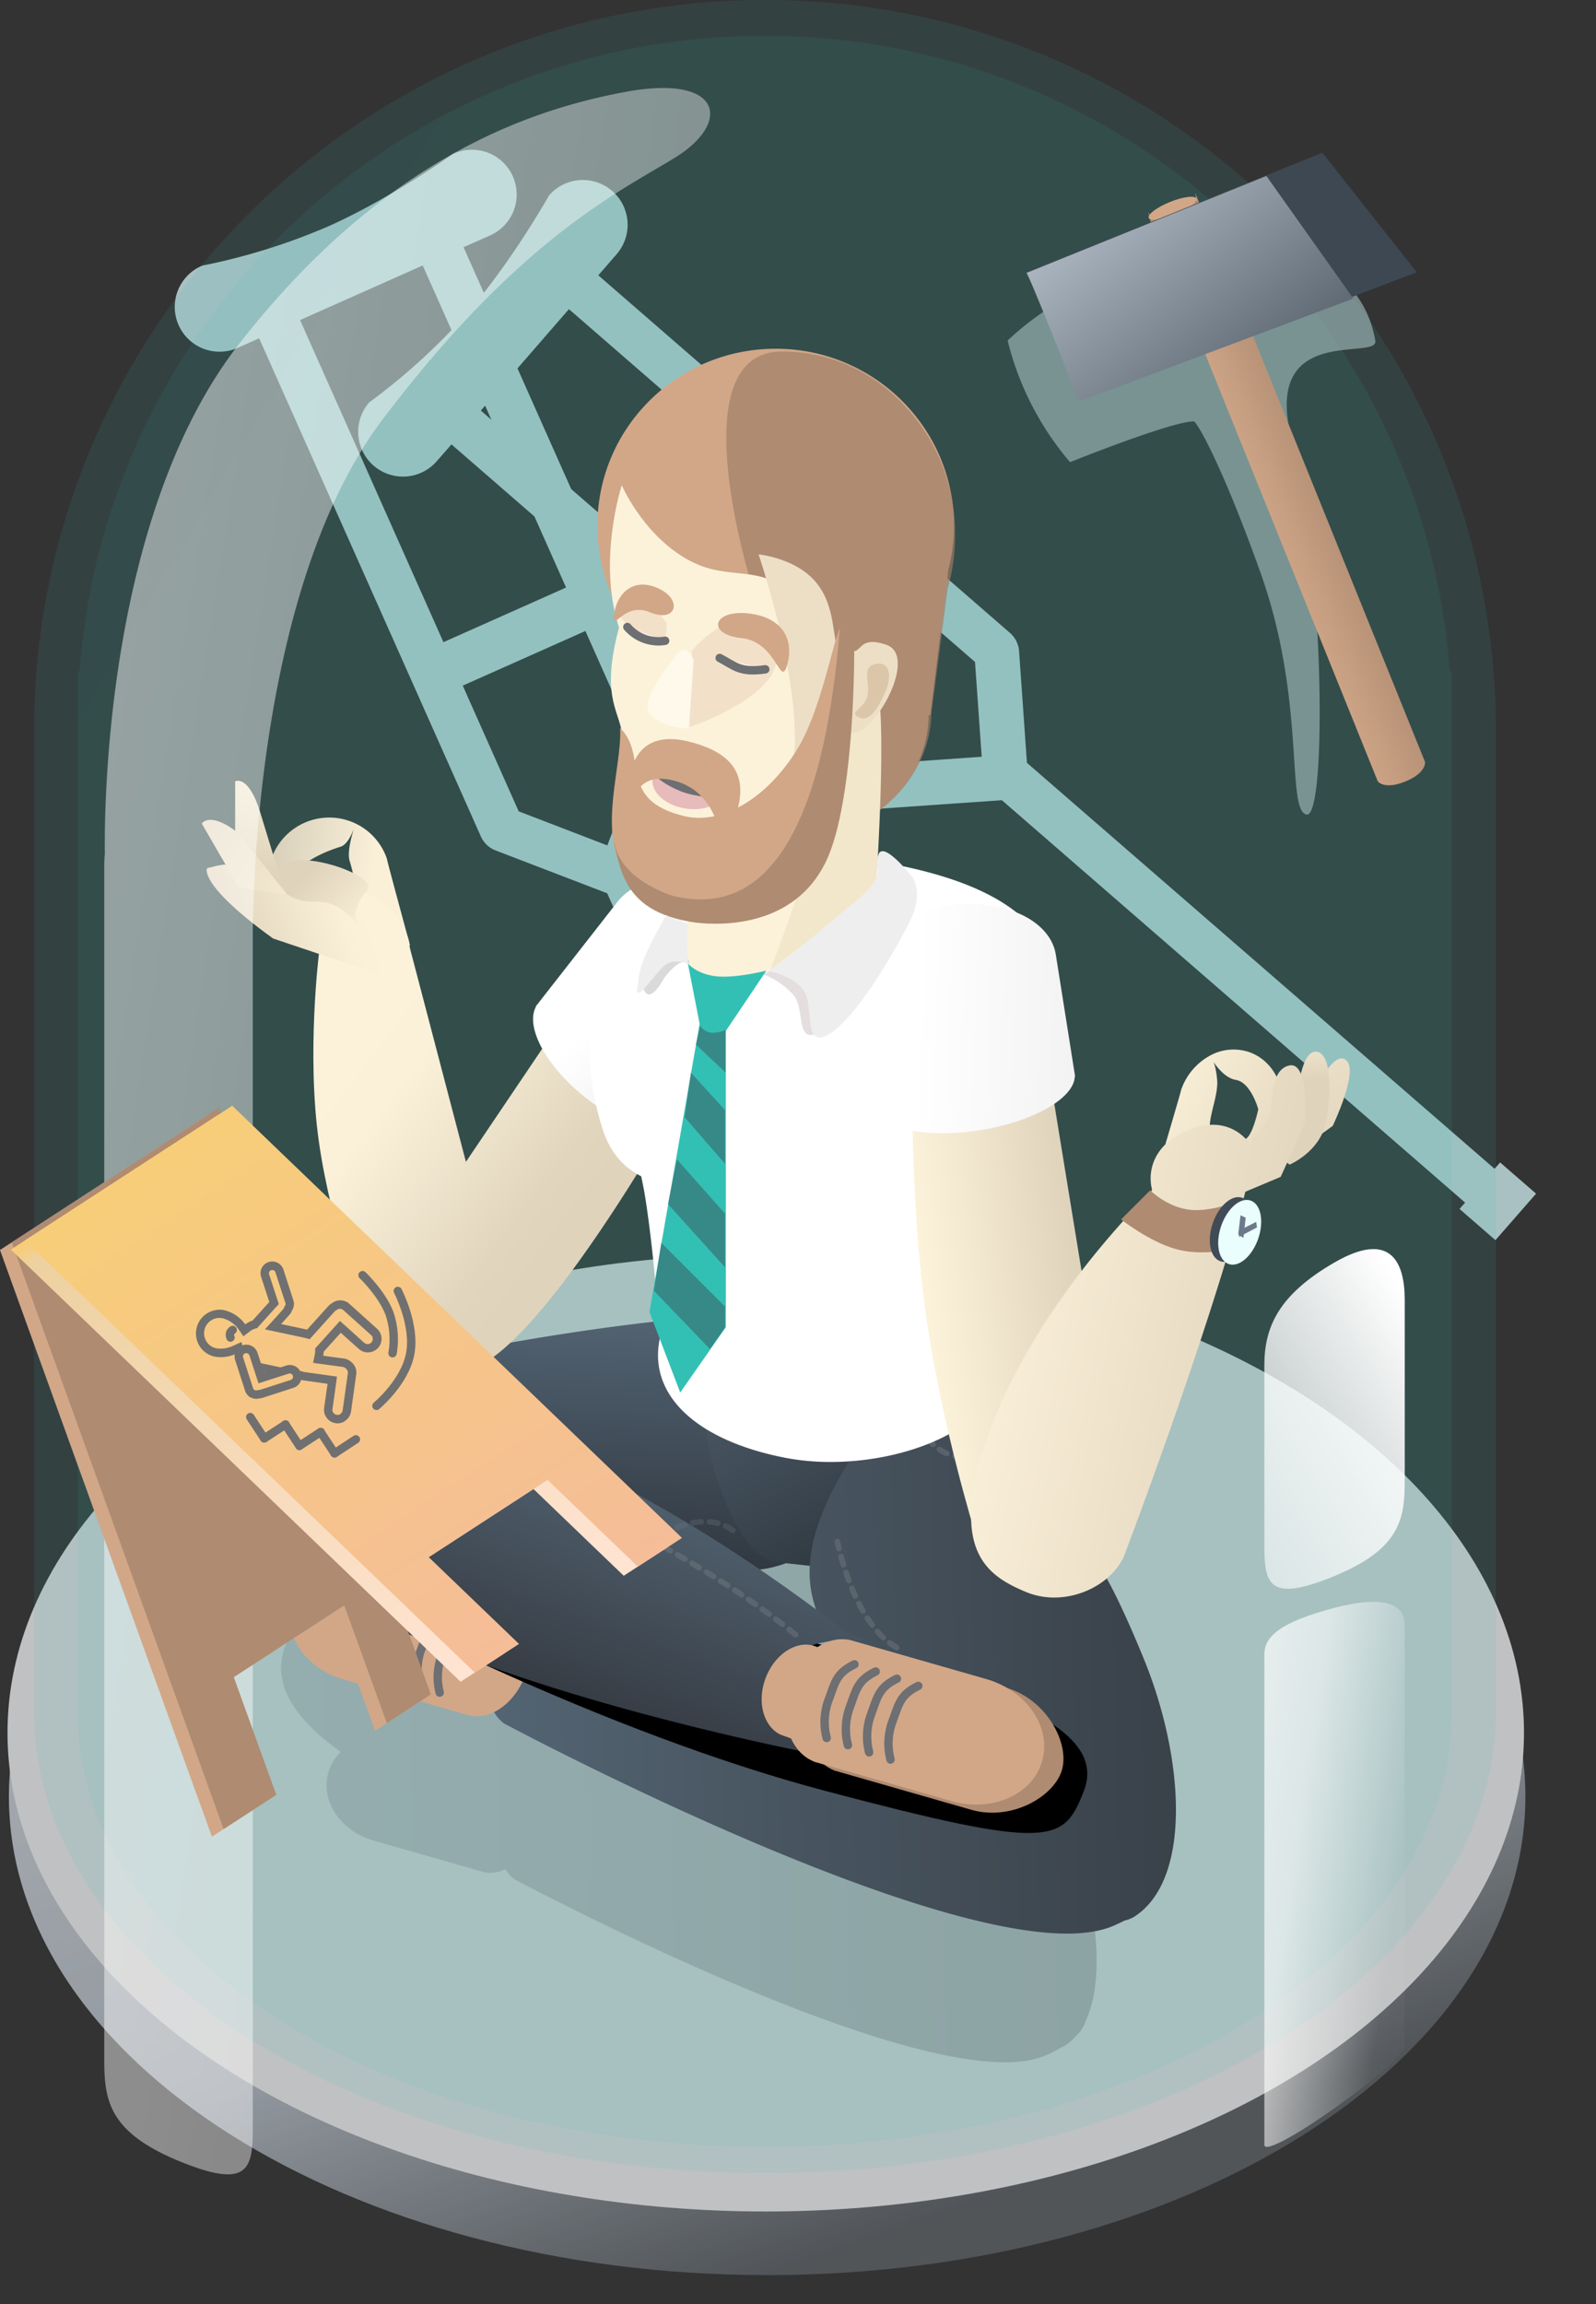 <svg xmlns="http://www.w3.org/2000/svg" xmlns:xlink="http://www.w3.org/1999/xlink" viewBox="0 0 570.54 823.4"><rect x="0" y="0" width="570.54" height="823.4" fill="#333333" stroke="none"/><defs><style>.a,.bg{fill:#a9c1c2;}.b{opacity:0.73;}.ay,.c{fill:#3d4852;}.c{fill-opacity:0;}.d{fill:url(#a);}.e{fill:#f4f5f7;}.f{opacity:0.11;fill:url(#b);}.ac,.ao,.aw,.ay,.bg,.f,.g,.h,.p,.q,.v{isolation:isolate;}.g{opacity:0.09;fill:url(#c);}.h{opacity:0.21;fill:url(#d);}.i{fill:url(#e);}.j{fill:url(#f);}.k{fill:url(#g);}.l{fill:#d1a788;}.bb,.bd,.bf,.m,.p,.q{fill:none;}.ab,.m{stroke:#6d6f72;}.ab,.bd,.bf,.m,.p,.q{stroke-linecap:round;}.ab,.bf,.m{stroke-linejoin:round;}.ab,.bd,.bf,.m{stroke-width:3px;}.n{fill:url(#h);}.o{fill:#af8b71;}.p,.q{stroke:#747b81;stroke-width:2px;stroke-dasharray:3;}.p{opacity:0.46;}.q{opacity:0.26;}.r{fill:url(#i);}.s{fill:url(#j);}.t{fill:#fff;}.u{fill:url(#k);}.v{fill:#9f7e66;opacity:0.67;}.w{fill:#fcf2da;}.x{fill:#f2e7cb;}.y{fill:#f2e1c8;}.z{fill:#ecdfc5;}.aa{fill:#e7bbbb;}.ab{fill:#fff5ef;}.ac{fill:#be9272;opacity:0.33;}.ad{fill:#fff9eb;}.ae{fill:url(#l);}.af{fill:url(#m);}.ag{fill:url(#n);}.ah{fill:url(#o);}.ai{fill:url(#p);}.aj{fill:url(#q);}.ak{fill:url(#r);}.al{fill:url(#s);}.am{fill:url(#t);}.an{fill:url(#u);}.ao{opacity:0.49;fill:url(#v);}.ap{fill:url(#w);}.aq{fill:url(#x);}.ar{fill:#e5dede;}.as{fill:#eee;}.at{fill:#404b57;}.au{fill:#eafffd;}.av{fill:#6d798a;}.aw{fill:#a3a3a3;opacity:0.4;}.ax{fill:#33c0b4;}.ay{opacity:0.45;}.az{fill:url(#y);}.ba{fill:url(#z);}.bc{fill:#707070;}.bd,.bf{stroke:#707070;}.be{fill:#f6c684;}.bg{opacity:0.6;}.bh{fill:url(#aa);}.bi{fill:url(#ab);}.bj{fill:url(#ac);}</style><linearGradient id="a" x1="-12.78" y1="832.75" x2="-12.36" y2="831.98" gradientTransform="matrix(542.11, 0, 0, -342.14, 7087.08, 285428.51)" gradientUnits="userSpaceOnUse"><stop offset="0" stop-color="#d8dde3"/><stop offset="0.61" stop-color="#b4bdc7"/><stop offset="1" stop-color="#5c6166"/></linearGradient><linearGradient id="b" x1="-13.19" y1="832.92" x2="-12.88" y2="832.64" gradientTransform="matrix(522.59, 0, 0, -776.61, 6842.19, 646819.88)" gradientUnits="userSpaceOnUse"><stop offset="0" stop-color="#4394b1"/><stop offset="1" stop-color="#33c0b4"/></linearGradient><linearGradient id="c" x1="-13.19" y1="832.92" x2="-12.88" y2="832.64" gradientTransform="matrix(491.13, 0, 0, -754.4, 6448.88, 628337.54)" xlink:href="#b"/><linearGradient id="d" x1="-13.12" y1="832.33" x2="-12.12" y2="832.34" gradientTransform="matrix(291.51, 0, 0, -192.54, 3926.54, 160899.87)" gradientUnits="userSpaceOnUse"><stop offset="0" stop-color="#536473"/><stop offset="1" stop-color="#303740"/></linearGradient><linearGradient id="e" x1="-12.87" y1="832.21" x2="-11.87" y2="832.23" gradientTransform="matrix(-4.73, 90.95, 212.64, 11.07, -176817.25, -7572.87)" xlink:href="#d"/><linearGradient id="f" x1="-12.57" y1="831.85" x2="-11.69" y2="832.5" gradientTransform="matrix(-14.72, 92.95, 90.67, 14.36, -75328.4, -10287.91)" gradientUnits="userSpaceOnUse"><stop offset="0" stop-color="#495764"/><stop offset="1" stop-color="#252c32"/></linearGradient><linearGradient id="g" x1="-13.14" y1="832.33" x2="-12.14" y2="832.35" gradientTransform="matrix(245.35, 0, 0, -208.8, 3400.96, 174380.11)" gradientUnits="userSpaceOnUse"><stop offset="0" stop-color="#536472"/><stop offset="1" stop-color="#394149"/></linearGradient><linearGradient id="h" x1="-12.73" y1="832.25" x2="-11.73" y2="832.27" gradientTransform="matrix(-27.04, 74.32, 220.9, 80.37, -183979.29, -65417.64)" gradientUnits="userSpaceOnUse"><stop offset="0" stop-color="#50606e"/><stop offset="1" stop-color="#373d45"/></linearGradient><linearGradient id="i" x1="-13.14" y1="832.66" x2="-12.58" y2="832.21" gradientTransform="matrix(146.55, 0, 0, -154.52, 2053.57, 129025.02)" gradientUnits="userSpaceOnUse"><stop offset="0" stop-color="#fcf2da"/><stop offset="0.26" stop-color="#fbf1d9"/><stop offset="0.85" stop-color="#e1d5be"/><stop offset="1" stop-color="#e0d3bc"/></linearGradient><linearGradient id="j" x1="-12.98" y1="832.09" x2="-9.49" y2="830.98" gradientTransform="matrix(54.62, 42.7, 53.85, -68.88, -43866.9, 58221.07)" gradientUnits="userSpaceOnUse"><stop offset="0" stop-color="#fff"/><stop offset="0.5" stop-color="#cdcdcd"/><stop offset="0.51" stop-color="#868686"/><stop offset="0.74" stop-color="#8a8a8a"/><stop offset="1" stop-color="gray"/></linearGradient><linearGradient id="k" x1="-13.64" y1="832.39" x2="-12.7" y2="832.34" gradientTransform="matrix(56.71, -7.97, -22.46, -159.82, 19801.05, 133389.22)" gradientUnits="userSpaceOnUse"><stop offset="0" stop-color="#fcf2da"/><stop offset="1" stop-color="#e0d3bc"/></linearGradient><linearGradient id="l" x1="-13.17" y1="832.37" x2="-8.83" y2="831.43" gradientTransform="matrix(72.24, -11.44, -12.7, -80.15, 11850.71, 66931.08)" gradientUnits="userSpaceOnUse"><stop offset="0" stop-color="#fff"/><stop offset="0.2" stop-color="#f1f1f1"/><stop offset="0.51" stop-color="#868686"/><stop offset="0.74" stop-color="#8a8a8a"/><stop offset="1" stop-color="gray"/></linearGradient><linearGradient id="m" x1="-13" y1="832.31" x2="-15.63" y2="833.79" gradientTransform="matrix(41.86, -12.8, -15.53, -50.79, 13603.21, 42423.98)" gradientUnits="userSpaceOnUse"><stop offset="0" stop-color="#faf0d8"/><stop offset="1" stop-color="#7d786c"/></linearGradient><linearGradient id="n" x1="-12.84" y1="832.42" x2="-13.67" y2="832.4" gradientTransform="matrix(59.26, -18.12, -15.74, -51.5, 13993.42, 42957.19)" gradientUnits="userSpaceOnUse"><stop offset="0" stop-color="#fcf2da"/><stop offset="0.18" stop-color="#faf0d8"/><stop offset="1" stop-color="#e0d3bc"/></linearGradient><linearGradient id="o" x1="-14.74" y1="833.26" x2="-15.04" y2="832.19" gradientTransform="matrix(13.76, -4.21, -12.62, -41.29, 10805.6, 34610.85)" gradientUnits="userSpaceOnUse"><stop offset="0" stop-color="#faf0d8"/><stop offset="1" stop-color="#e0d3bc"/></linearGradient><linearGradient id="p" x1="-13.7" y1="831.45" x2="-14.8" y2="833.27" gradientTransform="matrix(20.9, -6.39, -9.92, -32.46, 8646.14, 27238.62)" xlink:href="#o"/><linearGradient id="q" x1="-13.21" y1="831.66" x2="-13.88" y2="832.72" gradientTransform="matrix(28.53, -8.72, -8.26, -27.02, 7385.77, 22691.23)" xlink:href="#n"/><linearGradient id="r" x1="-14.2" y1="832.29" x2="-12.51" y2="831.77" gradientTransform="matrix(35.39, 11.49, 19.86, -61.16, -15615.85, 51452.48)" xlink:href="#k"/><linearGradient id="s" x1="-21.02" y1="832.46" x2="-11.77" y2="831.49" gradientTransform="matrix(11.31, 18.82, 39.11, -23.51, -31913.68, 20197.02)" gradientUnits="userSpaceOnUse"><stop offset="0" stop-color="#fcf2da"/><stop offset="0.52" stop-color="#f9eed7"/><stop offset="1" stop-color="#e0d3bc"/></linearGradient><linearGradient id="t" x1="-14.3" y1="832.6" x2="-13.85" y2="830.85" gradientTransform="matrix(15.35, 7.81, 18.38, -36.11, -14604.72, 30540.19)" gradientUnits="userSpaceOnUse"><stop offset="0" stop-color="#fcf2da"/><stop offset="0.35" stop-color="#e0d3bc"/><stop offset="1" stop-color="#e0d3bc"/></linearGradient><linearGradient id="u" x1="-14.1" y1="832.68" x2="-12.33" y2="832.23" gradientTransform="matrix(111.83, 5.82, 10.11, -194.13, -6570.35, 162133.24)" gradientUnits="userSpaceOnUse"><stop offset="0" stop-color="#fcf2da"/><stop offset="0.48" stop-color="#f9eed7"/><stop offset="1" stop-color="#e0d3bc"/></linearGradient><linearGradient id="v" x1="-13.21" y1="832.69" x2="-10.35" y2="831.14" gradientTransform="matrix(216.62, 0, 0, -745.62, 2889.74, 621044.66)" gradientUnits="userSpaceOnUse"><stop offset="0" stop-color="#fff"/><stop offset="0.54" stop-color="#fff" stop-opacity="0.6"/><stop offset="0.83" stop-color="#fff" stop-opacity="0.04"/><stop offset="1" stop-color="#fff" stop-opacity="0"/></linearGradient><linearGradient id="w" x1="-14.53" y1="833.07" x2="-12.51" y2="831.93" gradientTransform="matrix(50.19, 0, 0, -194.8, 1140.85, 162807.08)" xlink:href="#v"/><linearGradient id="x" x1="-12.88" y1="832.78" x2="-15.88" y2="828.32" gradientTransform="matrix(50.19, 0, 0, -121.4, 1140.85, 101548.28)" gradientUnits="userSpaceOnUse"><stop offset="0" stop-color="#fff"/><stop offset="0.54" stop-color="#fff" stop-opacity="0.04"/><stop offset="0.54" stop-color="#fff" stop-opacity="0.6"/><stop offset="1" stop-color="#fff" stop-opacity="0"/></linearGradient><linearGradient id="y" x1="-12.69" y1="832.97" x2="-12.69" y2="831.97" gradientTransform="matrix(116.62, -75.76, -118.27, -182.06, 100054.08, 151101.18)" gradientUnits="userSpaceOnUse"><stop offset="0" stop-color="#f7cd79"/><stop offset="0.03" stop-color="#eed1a0"/><stop offset="1" stop-color="#ffe4d3"/></linearGradient><linearGradient id="z" x1="-12.69" y1="832.97" x2="-12.69" y2="831.97" gradientTransform="matrix(116.62, -75.76, -118.27, -182.06, 100059.11, 151097.91)" gradientUnits="userSpaceOnUse"><stop offset="0" stop-color="#f7cd79"/><stop offset="1" stop-color="#f5bd98"/></linearGradient><linearGradient id="aa" x1="-12.41" y1="832.4" x2="-12.41" y2="834.23" gradientTransform="matrix(-83.61, -206.95, -16.92, 6.84, 13526.04, -8090.38)" gradientUnits="userSpaceOnUse"><stop offset="0" stop-color="#af8b71"/><stop offset="1" stop-color="#d1a788"/></linearGradient><linearGradient id="ab" x1="-13.14" y1="833.46" x2="-11.94" y2="831.55" gradientTransform="matrix(119.95, -48.46, -19.61, -48.53, 18281.96, 39894.45)" gradientUnits="userSpaceOnUse"><stop offset="0" stop-color="#3d4852"/><stop offset="1" stop-color="#3d4852"/></linearGradient><linearGradient id="ac" x1="-13.17" y1="833.46" x2="-11.97" y2="831.55" gradientTransform="matrix(97.32, -39.32, -19.61, -48.53, 17987.66, 40013.58)" gradientUnits="userSpaceOnUse"><stop offset="0" stop-color="#b8c2cc"/><stop offset="1" stop-color="#3d4852"/></linearGradient></defs><title>General-Liability-Insurance</title><path class="a" d="M311.13,536.93l-6.92-15.53,2.75-1.22L217.8,319.94l-40.35-15.49a9.61,9.61,0,0,1-4.77-4.72L93.37,121.59l-7.31,3.25a16,16,0,1,1-13-29.23,224.06,224.06,0,0,0,45.17-14.09c22.38-10,44.35-25.77,44.35-25.77a16,16,0,1,1,13,29.23l-9.14,4.07,79.32,178.14a9.66,9.66,0,0,1,.32,6.7l-14.48,37.72,90,202.06,2.74-1.22L331.23,528ZM217.84,302.82,230,271.13l-20-44.94-43.85,19.53,20,44.93Zm-14.75-92.16L151.84,95.56,108,115.08l51.25,115.11Z" transform="translate(-0.73 -0.69)"/><path class="a" d="M535.32,443.9l-12.84-11.16,2-2.26L358.88,286.67l-43.15,3a9.59,9.59,0,0,1-6.31-2.26L162.12,159.51l-5.25,6a16,16,0,0,1-24.17-21,223.84,223.84,0,0,0,35-31.9C183.76,94.16,197,70.53,197,70.53a16,16,0,1,1,24.17,21l-6.56,7.55L361.91,227A9.65,9.65,0,0,1,365,233l2.84,40.32L535,418.39l2-2.26,12.85,11.15ZM351.67,271.13l-2.39-33.87L312.13,205l-31.49,36.26,37.15,32.27Zm-52.38-77.3-95.18-82.66-31.49,36.25,95.18,82.67Z" transform="translate(-0.73 -0.69)"/><g class="b"><path class="c" d="M298,466.39c150.91,0,273.25,80.07,273.25,178.85S448.93,824.09,298,824.09,24.77,744,24.77,645.24,147.11,466.39,298,466.39Z" transform="translate(-0.73 -0.69)"/><path class="d" d="M273.93,471.63c149.7,0,272.1,76.59,272.1,171.07S424.68,813.77,275,813.77,3.92,737.18,3.92,642.7,124.23,471.63,273.93,471.63Z" transform="translate(-0.73 -0.69)"/><ellipse class="e" cx="273.74" cy="619.27" rx="271.06" ry="171.07"/></g><path class="f" d="M12.9,612.39v-.2h0V259.72h0C14.13,116.46,130.64.69,274.19.69s260.06,115.77,261.28,259h0V612.19h0v.2c0,91.08-117,164.91-261.29,164.91S12.9,703.46,12.9,612.39Z" transform="translate(-0.73 -0.69)"/><path class="g" d="M28.5,612.91V240.59h.68c9.45-127,115.48-227.1,244.88-227.1S509.5,113.6,519,240.59h.68V612.91c0,85.59-109.94,155-245.57,155S28.5,698.5,28.5,612.91Z" transform="translate(-0.73 -0.69)"/><path class="h" d="M184.52,672.23a11.25,11.25,0,0,1-3.08-3.54A12.55,12.55,0,0,1,176,670a10.44,10.44,0,0,1-1.85-.17l0,.06-1-.3L134,658.39c-11.65-3.43-18.76-14.25-15.89-24.25a16.53,16.53,0,0,1,4.45-7.37C99.7,610.58,98,596.46,104.6,585a22,22,0,0,1,8.05-8.42c17.17-17.85,127.07-32.37,145.38-31.42h4.44a26.26,26.26,0,0,1,10.71,3l24.23,5.41a24.37,24.37,0,0,1,19,4.18q.41-.66.75-1.26c7.21-12.49,42.1,44.11,48.55,62.85,0,0,3.93,1.66,16.42,32.64,10.19,25.28,14.23,54.69,6.82,70.71a13.77,13.77,0,0,1-4,6.1,17.72,17.72,0,0,1-2.83,2.5,8.19,8.19,0,0,1-1.8,1,49.39,49.39,0,0,1-5.89,3c-3.88,1.67-8.79,2.43-14.5,2.43C306.81,737.68,184.52,672.23,184.52,672.23Zm108.59-25.8,1.55.45c-4.5-7-8-15-8.54-23.41a18,18,0,0,1-7.71-4.13A35.62,35.62,0,0,1,258,624.43l-2.67-.14c16.15,9.81,28.9,18.31,33.92,21.71a12.18,12.18,0,0,1,2.7.17l0-.06Z" transform="translate(-0.73 -0.69)"/><path class="i" d="M308.48,522.87a41.16,41.16,0,0,1-43.24,39h0L132.07,554.9c-22.7-1.18-37.42-20.15-36.24-42.85S242.5,469.72,265.2,470.91h5.1C293,472.09,309.67,500.16,308.48,522.87Z" transform="translate(-0.73 -0.69)"/><path class="j" d="M339.08,529.11c-3.26,20.64-19.64,35.2-36.57,32.51L278.42,559c-16.93-2.68-29.39-48.17-26.12-68.81s10.54-28.94,27.47-26.26l34.58,23C331.27,489.57,342.35,508.47,339.08,529.11Z" transform="translate(-0.73 -0.69)"/><path class="k" d="M180.91,616.62C171,609,178.28,595,178.28,595s7.19-14.54,17-10.17,76.29,33.08,76.29,33.08l60.57,9.86a55.56,55.56,0,0,1-4.81-9.79s-36.49-24.63-37.18-54.51,31.92-63.64,41.44-78.39,51.19,49.6,58.59,71.08c0,0,4.87,1.78,19.39,37.25s17.22,78.48-2.95,92a11.24,11.24,0,0,1-3.92,1.66q-1.82.94-3.93,1.86c-4.44,1.92-10.08,2.79-16.63,2.79C321.17,691.68,180.91,616.62,180.91,616.62Z" transform="translate(-0.73 -0.69)"/><path class="l" d="M169.05,613.87v.06l-46-13.19h0c-13.36-3.94-21.51-16.35-18.22-27.82S121.56,555.25,135,559h0l46,13.19,0,.07c7.71,3.1,11.4,13.9,8.25,24.88S177.24,615.32,169.05,613.87Z" transform="translate(-0.73 -0.69)"/><path class="m" d="M145.63,573c-6.34,3.07-6.64,6.3-9,12.6a21.82,21.82,0,0,0-.49,12.6" transform="translate(-0.73 -0.69)"/><path class="m" d="M152.9,575.46c-6.34,3.07-6.64,6.3-9,12.6a21.87,21.87,0,0,0-.5,12.59" transform="translate(-0.73 -0.69)"/><path class="m" d="M160.16,577.91c-6.33,3.08-6.63,6.31-9,12.61a21.79,21.79,0,0,0-.5,12.59" transform="translate(-0.73 -0.69)"/><path class="m" d="M166.14,582c-6.33,3.07-5.35,4.71-7.73,11a21.79,21.79,0,0,0-.49,12.59" transform="translate(-0.73 -0.69)"/><path d="M106,549.63s1.8-12.07,17.23-7.61S243.1,575.88,243.1,575.88L337.41,599c32.27,11.74,58,23.11,50.77,41.76s-11.53,21.34-92.3,0-164.51-65.89-164.51-65.89C99.1,563.13,106,549.63,106,549.63Z" transform="translate(-0.73 -0.69)"/><path class="n" d="M278.72,599.83c-7.77,21.36,34.44,35.47,12.62,27.53,0,0-87-16.51-146.17-43.35s-66.13-49.87-56-67.42,45-18,98.68,0S303.09,584,303.09,584C324.91,591.93,286.49,578.47,278.72,599.83Z" transform="translate(-0.73 -0.69)"/><path class="o" d="M311.26,589.83l0-.06,49.39,14.16h0c14.33,4.25,22.45,19.78,19.73,29.25s-17.83,18.35-32.23,14.35h0l-49.4-14.16,0-.06c-8.28-3.32-12.31-14.65-9-26.12S302.48,588.25,311.26,589.83Z" transform="translate(-0.73 -0.69)"/><path class="l" d="M304.16,586.72l0-.06,49.39,14.16h0c14.34,4.22,23.16,17.28,19.73,29.25s-17.83,18.37-32.23,14.35h0l-49.4-14.16,0-.06c-8.29-3.32-12.31-14.65-9-26.12S295.37,585.14,304.16,586.72Z" transform="translate(-0.73 -0.69)"/><path class="l" d="M291.28,588.74v0l36.11,13.14h0c10.47,3.9,16.37,14.09,13.19,22.85s-14.26,12.77-24.79,9h0l-36.1-13.14v0c-6-2.9-8.42-11.56-5.37-19.94S284.81,587.1,291.28,588.74Z" transform="translate(-0.73 -0.69)"/><path class="m" d="M306.18,595.5c-6.62,3.21-6.93,6.59-9.41,13.17a22.67,22.67,0,0,0-.52,13.15" transform="translate(-0.73 -0.69)"/><path class="m" d="M313.77,598.06c-6.62,3.22-6.93,6.59-9.41,13.17a22.84,22.84,0,0,0-.52,13.15" transform="translate(-0.73 -0.69)"/><path class="m" d="M321.36,600.63c-6.62,3.21-6.93,6.59-9.41,13.17a22.84,22.84,0,0,0-.52,13.15" transform="translate(-0.73 -0.69)"/><path class="m" d="M329,603.2c-6.61,3.21-6.93,6.58-9.41,13.16a22.84,22.84,0,0,0-.52,13.15" transform="translate(-0.73 -0.69)"/><path class="p" d="M285.15,584.91C226.08,536.73,124.57,504,124.57,504" transform="translate(-0.73 -0.69)"/><path class="q" d="M262.7,547.63c-9.45-7.1-22.28,0-22.28,0" transform="translate(-0.73 -0.69)"/><path class="p" d="M321.28,589.49c-15.48-8.6-21.22-37.85-21.22-37.85" transform="translate(-0.73 -0.69)"/><path class="p" d="M351,521c-16.63,3.63-22-11.94-22-11.94" transform="translate(-0.73 -0.69)"/><path class="r" d="M131.22,469.4l.3-.44-.82-.07s-11.46-28.75-15.95-60,0-67.41,0-67.41l32.18-3.24,20.36,77.67,51.52-76.37,40.49,27.31S211,458.62,178.94,484.25c-7.7,6.17-14.46,8.51-20.28,8.51C140.27,492.76,131.22,469.4,131.22,469.4Z" transform="translate(-0.73 -0.69)"/><path class="s" d="M192.33,360.43l-.08-.06,29.34-37.54h0c8.67-10.82,27.75-10.13,42.75,1.6s20.28,30.07,11.87,41.1h0l-29.34,37.54-.08-.07c-6.16,5.65-21.93,1.55-36.3-9.68S188.34,367.77,192.33,360.43Z" transform="translate(-0.73 -0.69)"/><path class="t" d="M281.5,521.69c-31.27-6.08-48.91-22-45-42.14.05-.27.11-.53.17-.79-.76-10.64-2.5-32.27-5.2-49.63-.41-2.63-.94-5.34-1.54-8.08-6.17-3.08-10.93-8.27-13.63-16.42-13.4-40.41-2.88-106.54,77.6-98.74s85.46,35.21,85.46,56.69c0,15-7.08,33.52-23.6,43.23L341.58,469c10.74,6.82,17.07,15.4,15.12,25.48-3.26,16.76-31.58,28.69-59,28.69A85.21,85.21,0,0,1,281.5,521.69Z" transform="translate(-0.73 -0.69)"/><path class="u" d="M326.86,388.87,375.47,382l11.87,72.74,9.93,82.38-47.95,11.54s-12.12-39.21-17.57-78S326.86,388.87,326.86,388.87Z" transform="translate(-0.73 -0.69)"/><path class="l" d="M223.09,256.29c0-2.78-2-17,5.14-28.29a62.63,62.63,0,0,1-13.93-39.46c0-34.92,28.53-63.22,63.73-63.22,35,0,63.47,28.05,63.73,62.75h0l0,.21v.26a63.43,63.43,0,0,1-2,15.75l-6.47,52h-.6c0,25.19-23.78,45.6-53.12,45.6S223.09,281.47,223.09,256.29Z" transform="translate(-0.73 -0.69)"/><path class="v" d="M222.73,254.68c0-23.51,15.29-36.35,45.46-37.59,1.22-2.73,2.14-4.42,2.14-4.42s-28-86.26,9.88-86.35c19.13,0,34.55,8.6,45.55,21.15a66.28,66.28,0,0,1,16.39,43.07h0v.09c0,.45,0,.91,0,1.37a69.56,69.56,0,0,1-2.68,19.18l-5.79,44.55c-.61,24.35-22.21,46.84-60.55,47.27h-1.05C234,303,222.73,279.22,222.73,254.68Z" transform="translate(-0.73 -0.69)"/><path class="w" d="M223,174.08s6.82,16.17,21.72,25.52,24.7,2.4,37.9,11.87,14.91,26,14.91,26,7.32-6.06,13.39,0,0,28.19-6.55,24.79c0,15.92-6,19.51-17.71,29.84S253,310.61,244.73,307.38s-16.29-11.77-21.72-45.1c-1.35-8.23-7.41-13.3-1-37.3C214.2,201,223,174.08,223,174.08Z" transform="translate(-0.73 -0.69)"/><path class="w" d="M232.68,193.28s6.64,16.17,21.17,25.52,24.07,2.4,36.93,11.87,14.53,26,14.53,26-7.92-6.06-2,0-24.9,89.6-24.9,89.6-52.85,22.12-24.54-34.6-15.88,6.46-21.17-26.45c-.11-.69-.22-1.39-.36-2.38-3.69-25.82-1.38-66.13-.19-82.69C232.44,196,232.68,193.28,232.68,193.28Z" transform="translate(-0.73 -0.69)"/><path class="x" d="M313.13,242.76c5.5,6.44.72,75.53.72,75.53s-5.34,11.11-15.63,18.3A88.25,88.25,0,0,1,276,347.36s15.57-38.27,15.89-54.84C298.6,263.39,307.63,236.32,313.13,242.76Z" transform="translate(-0.73 -0.69)"/><path class="y" d="M248,233.3s17.86-21.75,28.66-4-29.08,31.14-29.08,31.14h0c-3.47-.8-9.78,2.91-4.06-7.73S248,233.3,248,233.3Z" transform="translate(-0.73 -0.69)"/><path class="y" d="M239.1,223.49c0,19.2-17-2.77-17-2.77s.1-.29.4-1.05C223.74,216.53,228.17,208,239.1,223.49Z" transform="translate(-0.73 -0.69)"/><path class="z" d="M271.9,198.82s13.43,1.24,20.67,10.14,5.5,20.54,8.26,25.43c1.38,2.46-5.08.2,0-3.3,9.54,7,4.25-4.17,16.67,0s-6.09,35.64-13.28,31c0,15.92-2.84,16.92-14.51,27.25-2.13,1.87-5.49,6.31-8.59,7.88-12.52,6.33-21.83,14.05-37.4,9.6,9.9-3.65,13.08-3.78,40.18-30.88C289.11,249.16,271.9,198.82,271.9,198.82Z" transform="translate(-0.73 -0.69)"/><ellipse class="aa" cx="246.86" cy="281.24" rx="8.47" ry="13" transform="translate(-73.71 474.82) rotate(-80)"/><path class="m" d="M231.58,272.45c2.76,2.37,4.15,5.26,10.09,8.28s8.34,2.56,13.65,3.82" transform="translate(-0.73 -0.69)"/><path class="ab" d="M258,235.83c5.22,2.73,7.23,5.41,16.32,4.06" transform="translate(-0.73 -0.69)"/><path class="ab" d="M225,224.77a14.67,14.67,0,0,0,13.51,4.92" transform="translate(-0.73 -0.69)"/><path class="ac" d="M313.62,238c5.34-1.19,5.91,4.45,3.78,9.56s-5.63,11.49-9.62,9.53,1.48-2.64,2.94-7.41S308.29,239.22,313.62,238Z" transform="translate(-0.73 -0.69)"/><path class="ad" d="M242.66,234.65c3.83-4.88,6,2,6,2L247,261.13s-9.4-.36-13.68-5S238.82,239.54,242.66,234.65Z" transform="translate(-0.73 -0.69)"/><path class="ae" d="M312.92,396.82l-.1,0-6.92-43.69h0c-1.85-12.73,12.63-25.55,32.48-28.7S376,329,378.14,341.71h0l6.92,43.68-.11,0c-.23,7.78-14.87,16.19-33.88,19.2S315.55,404.14,312.92,396.82Z" transform="translate(-0.73 -0.69)"/><path class="af" d="M139.27,308.28A21.8,21.8,0,0,0,127.85,295h0s-3.37,9.31-2.15,13.3c2.26,7.39,4.12,17.53-3.28,19.79a14,14,0,0,1-17.49-9.29c-2.26-7.4,10.1-13.23,17.49-15.49,3.41-1,5.44-8.3,5.44-8.3a21.88,21.88,0,0,0-20.53,38.6c.24.13.47.29.71.42l39.26,4.48S137.41,302.2,139.27,308.28Z" transform="translate(-0.73 -0.69)"/><path class="ag" d="M135.35,348.53l-37-12.44C71.48,316.69,74.73,311,74.73,311s6-1.77,7.67-1.26c2.73.85,12.12,6.72,20.23,10.75,14.38-4.19,30.14-6,41.12,9.84S135.35,348.53,135.35,348.53Z" transform="translate(-0.73 -0.69)"/><path class="ah" d="M84.79,310.89v-31h0c4.33-1.33,7.52,6.4,8.84,10.74l8.87,29Z" transform="translate(-0.73 -0.69)"/><path class="ai" d="M86,317.69,72.85,295h0c3-3.44,9.68.58,13.11,3.54l17.55,22Z" transform="translate(-0.73 -0.69)"/><path class="aj" d="M128.38,330.71c-11.89-13-15.64-3.95-25.37-10.69-14.93-22.32,35.05-7.8,28.92-1S128.38,330.71,128.38,330.71Z" transform="translate(-0.73 -0.69)"/><path class="ak" d="M422.78,390.76A22.06,22.06,0,0,1,433.19,378h0s2,1.23,2.65,8.64-6.25,19,0,21c3.37,1.1,7.42,1.95,10.34,0,2.51-1.67,4.36-10.51,4.36-10.51s-2.6-9.6-8-10.5-9.35-8.64-9.35-8.64a17.49,17.49,0,0,1,13.74-1.42c9.77,3.17,14.8,14.65,11.23,25.63C457,406,438,415.76,438,415.76s-15.26,9-27.36,16.68C410.6,432.44,424.65,385,422.78,390.76Z" transform="translate(-0.73 -0.69)"/><path class="al" d="M453.36,420.27l23.8-17.21s9.3-19.4,4.9-23.4-10.36,9.75-12.7,11.3l-18.48,22.47Z" transform="translate(-0.73 -0.69)"/><path class="am" d="M461.75,416.91s10.51-4.46,12.81-14.54,2.39-26-3.61-25.81-5.81,18.25-9.2,19.81c-5.53,2.55.54,2.06-2.34,3.79l-2.83,12.9Z" transform="translate(-0.73 -0.69)"/><path class="an" d="M367.19,569.5c-13.4-5.65-27-14.56-14.17-53,11.75-35.23,37.65-68.37,59.62-90.39-1.77-6.43.32-14.74,9.1-19.68,17.64-9.92,25.61,2.89,25.61,2.89s2.82-3.66,7.19-9.81c1.37-1.93-.59-16.1,6.91-18s5.81,20.6,5.81,20.6l-8.71,19.16s-5.48,2.33-12.64,5.32c-.23.95-.48,1.95-.76,3-13.58,51-42.67,127.4-42.67,127.4-4.26,9.14-15.33,15.16-26.38,14.59A26.27,26.27,0,0,1,367.19,569.5Z" transform="translate(-0.73 -0.69)"/><path class="l" d="M262.1,296.19c-6,13.55-.42-11.53-20.72-16.59s-14.08,24-15.68,11,1.09-29.91,21.38-24.86S268.1,282.64,262.1,296.19Z" transform="translate(-0.73 -0.69)"/><path class="ao" d="M64.54,772.93C39.48,762.56,38,751.16,38,736.5v-426a45.85,45.85,0,0,1,.22-4.75C38,292.25,38,185.43,86.16,123.65c51.49-66,103.59-83.72,138.29-90.14s38,11.11,17.29,23.7S185.93,86.6,137.52,150.57C94.17,207.85,91.23,313.08,91.09,334.43v3.84h0V761.2c0,9.94-.69,16.56-8.94,16.56C78.24,777.76,72.62,776.27,64.54,772.93Z" transform="translate(-0.73 -0.69)"/><path class="l" d="M222.43,260.82c10.3,10.3-1.33,25.77,23.07,31.57,12.76,3,29.06-5.63,40.4-24.23,10.11-16.59,14.29-49.31,16.53-43.47,4.7,12.24,4.27,109.07-47.33,103.2S223.43,281.82,222.43,260.82Z" transform="translate(-0.73 -0.69)"/><path class="o" d="M220.3,302.19c.63-3.62-2.66,9.88,20,18.4,68.58,18.38,59.1-135,63.8-122.8,2.8,7.3,4.67,85.28-8.4,111.4-11.14,22.25-35.86,22.49-46.4,21.2C225.7,327,222.9,314.19,220.3,302.19Z" transform="translate(-0.73 -0.69)"/><path class="l" d="M282.13,238.27c-2.47,8.68-3.58-8.18-16.26-9.52s-10.41-10.19,2.27-8.85S284.61,229.58,282.13,238.27Z" transform="translate(-0.73 -0.69)"/><path class="l" d="M220.22,220.52c-.66,6.64,3.42-5,12.88-1s12-4.72,2.55-8.74S220.88,213.88,220.22,220.52Z" transform="translate(-0.73 -0.69)"/><path class="ap" d="M477.8,575.31C458,580.49,452.71,585.68,452.71,592V767.2c0,6.28,50.19-29.29,50.19-35.56V581.38C502.9,575.11,497.65,570.12,477.8,575.31Z" transform="translate(-0.73 -0.69)"/><path class="aq" d="M477.8,451.86c-19.84,11.46-25.09,22.91-25.09,36.77v64.2c0,13.86,1.4,20.89,25.09,11.09s25.1-20.58,25.1-34.44v-64.2C502.9,451.43,497.65,440.41,477.8,451.86Z" transform="translate(-0.73 -0.69)"/><path class="ar" d="M273.6,348.88l43-22.93h9.87s.36-1.64-6.39,9.86-16.76,28.36-26,33.57-5.39-7.95-9.67-13.07A28.29,28.29,0,0,0,273.6,348.88Z" transform="translate(-0.73 -0.69)"/><path class="as" d="M275.3,347.69s13.2-9.35,23.91-18.82c4.72-4.17,10.61-8,13.55-12.25,3.28-4.68.4-5.57,2-10.5s10.83,6.5,10.83,6.5,6.62,5.27,0,18.15-19.51,34.45-28.77,39.66S292,360.16,288,354.63,275.3,347.69,275.3,347.69Z" transform="translate(-0.73 -0.69)"/><path class="o" d="M411.9,426.09s6.25,6.25,14.6,7,18.8-4,18.8-4l-4.6,18s-10.05,2.65-19.6,0-19.6-10.6-19.6-10.6Z" transform="translate(-0.73 -0.69)"/><ellipse class="at" cx="440.9" cy="440.09" rx="12" ry="7" transform="translate(-119.49 713) rotate(-71)"/><ellipse class="au" cx="443.9" cy="441.09" rx="12" ry="7" transform="translate(-118.41 716.51) rotate(-71)"/><path class="av" d="M443.64,440.48v2.25l6.43-3.37-.27-2Z" transform="translate(-0.73 -0.69)"/><path class="av" d="M443.37,441.84l1.87,1.26.8-7.22L444.2,435Z" transform="translate(-0.73 -0.69)"/><path class="aw" d="M231.2,355c2.38,4.13,7-4.83,7-4.83s5.1-7.1,8.06-5.4-2.13-5.27-2.13-5.27l2.13-4.73s-.67-8.2-4.93-4.07c-.77.73,2-3.59,0,0C230.9,349.09,228.81,350.86,231.2,355Z" transform="translate(-0.73 -0.69)"/><path class="as" d="M228.56,354c-.85,5.9,6.95-6.53,10.34-8.71s7.83,0,7.83,0a86.91,86.91,0,0,1,0-14.43c-3.83-1.84-5.3-1.44-7.83-3.17C228.5,346.09,229.41,348.1,228.56,354Z" transform="translate(-0.73 -0.69)"/><path class="ax" d="M246.63,345s2.92,3.69,9.87,4.57,18.2-2,18.2-2l-15.2,22.6-8.4-2.2Z" transform="translate(-0.73 -0.69)"/><path class="ax" d="M260.2,475l-16.3,23.36-11-28.8,18.6-106.8,8.69-2.8Z" transform="translate(-0.73 -0.69)"/><path class="ay" d="M245.5,400l2.2-16,12.2,13.4v19.2Z" transform="translate(-0.73 -0.69)"/><path class="ay" d="M249.5,374l1.53-6.7a5.7,5.7,0,0,0,4.27,2.5,12.77,12.77,0,0,0,4.8-1V384Z" transform="translate(-0.73 -0.69)"/><path class="ay" d="M239.5,431l3.2-16,17.2,19.4v19.2Z" transform="translate(-0.73 -0.69)"/><path class="ay" d="M234.5,462l2.6-17.2,22.8,22.8v7.6l-5.4,7.6Z" transform="translate(-0.73 -0.69)"/><path class="l" d="M3.77,445.43l71.06-46.16L150.58,609l-15.79,10.26-15.2-42.07L80.11,602.78l15.2,42.08L76.48,657.09.73,447.41Z" transform="translate(-0.73 -0.69)"/><path class="o" d="M8,442.71,79,396.55l75.74,209.68L139,616.49l-15.2-42.08L84.3,600.06l15.2,42.07L80.67,654.36,4.92,444.68Z" transform="translate(-0.73 -0.69)"/><path class="az" d="M223.7,563.84l-32.26-31-42.52,27.62,32.26,31-15.79,10.26L4.61,447.27l74.1-48.13L239.49,553.58Z" transform="translate(-0.73 -0.69)"/><path class="ba" d="M228.74,560.57l-32.27-31L154,557.2l32.27,31-15.8,10.26L9.64,444l74.1-48.13L244.53,550.31Z" transform="translate(-0.73 -0.69)"/><path class="bb" d="M120.72,509.27a4.86,4.86,0,0,1-4.12-5.48l1.21-8.59L109.1,494a5.18,5.18,0,0,1-1-.26,8.2,8.2,0,0,1-1.78-.17l-15.15-3.22a8,8,0,0,1-6.09-5.83,13.05,13.05,0,0,1-7.65,1,8.48,8.48,0,0,1,3.52-16.59A13.14,13.14,0,0,1,88.41,474,8.17,8.17,0,0,1,91,472.7L97,466l-2.93-9a4.19,4.19,0,1,1,8-2.59h0l3.56,11a4.18,4.18,0,0,1-.52,3.65,4.28,4.28,0,0,1-.86,1.47l-3,3.35,8.87,1.89.42.1,7.65-8.5a5.65,5.65,0,0,1,7.42-.72l9.9,8.91a4.85,4.85,0,0,1-6.48,7.21h0L122.54,477l-6.11,6.78v0a8.46,8.46,0,0,1-.16,1.42l7.39,1a4.83,4.83,0,0,1,2.59,1.21,5.47,5.47,0,0,1,.89.91,4.84,4.84,0,0,1,.93,3.59l-1.86,13.19A4.86,4.86,0,0,1,120.72,509.27Z" transform="translate(-0.73 -0.69)"/><path class="bc" d="M122.4,506a1.86,1.86,0,0,0,.82-1.29l1.86-13.2a1.85,1.85,0,0,0-.35-1.37,2.32,2.32,0,0,0-.35-.35l-.09-.07-.08-.07a1.79,1.79,0,0,0-1-.46l-7.4-1-3.16-.44.64-3.13a5.39,5.39,0,0,0,.1-.89l0-1.12.75-.83h0l6.11-6.78,2-2.23,2.24,2,6.43,5.8a1.85,1.85,0,0,0,2.23.18,1.89,1.89,0,0,0,.37-.32,1.86,1.86,0,0,0-.13-2.61l-9.91-8.91a1.8,1.8,0,0,0-1.33-.47,1.85,1.85,0,0,0-.91.29l-.1.07-.17.13-.18.1-.11.07a1.61,1.61,0,0,0-.37.32l-7.65,8.49-1.23,1.37-1.78-.48-.26-.06-8.88-1.89-5.08-1.08L99,471.88l3-3.36a1.14,1.14,0,0,0,.24-.41l.13-.4.24-.34a1.19,1.19,0,0,0,.2-.73h0a.89.89,0,0,0-.06-.31l-3.56-10.95a1.18,1.18,0,0,0-1.49-.76,1.2,1.2,0,0,0-.28.13,1.18,1.18,0,0,0-.48,1.36l2.92,9,.54,1.64L99.23,468l-6,6.67-.56.63-.82.24a5,5,0,0,0-1.31.61l-.3.21-2.49,1.89L86,475.73a10.17,10.17,0,0,0-5.65-3.91A5.48,5.48,0,0,0,78,482.54a10.19,10.19,0,0,0,5.81-.78l3.24-1.45.89,3.44a5,5,0,0,0,3.81,3.64l15.15,3.22a5.22,5.22,0,0,0,1.11.11h.57l.52.2a1.76,1.76,0,0,0,.41.1l8.69,1.22,3,.42-.41,3-1.21,8.59a1.84,1.84,0,0,0,1.57,2.08,1.81,1.81,0,0,0,1.26-.27m1.64,2.51a4.84,4.84,0,0,1-7.44-4.74l1.21-8.59L109.1,494a5,5,0,0,1-1-.26,8.38,8.38,0,0,1-1.78-.17l-15.15-3.22a8,8,0,0,1-6.08-5.83,13,13,0,0,1-7.66,1,8.48,8.48,0,0,1,3.52-16.59A13.16,13.16,0,0,1,88.41,474l.49-.34a8,8,0,0,1,2.09-1L97,466l-2.93-9a4.2,4.2,0,0,1,1.7-4.81,4.52,4.52,0,0,1,1-.47,4.2,4.2,0,0,1,5.28,2.69l3.56,11a4.48,4.48,0,0,1,.2,1.07,4.24,4.24,0,0,1-.72,2.58,4.31,4.31,0,0,1-.86,1.47l-3,3.36,8.87,1.88.42.1,7.65-8.49a4.69,4.69,0,0,1,1-.83l.29-.17.28-.2a4.85,4.85,0,0,1,5.88.47l9.9,8.91a4.85,4.85,0,0,1,.36,6.85,4.64,4.64,0,0,1-1,.82,4.84,4.84,0,0,1-5.88-.46L122.54,477l-6.11,6.78,0,0a7.72,7.72,0,0,1-.16,1.42l7.4,1a4.81,4.81,0,0,1,2.58,1.21,4.74,4.74,0,0,1,.89.9,4.83,4.83,0,0,1,.93,3.6l-1.85,13.19A4.85,4.85,0,0,1,124,508.53Z" transform="translate(-0.73 -0.69)"/><path class="bd" d="M120.33,520.08l7.62-5" transform="translate(-0.73 -0.69)"/><path class="bd" d="M107.76,517.41l7.62-4.95" transform="translate(-0.73 -0.69)"/><path class="bd" d="M95.19,514.74l7.62-4.95" transform="translate(-0.73 -0.69)"/><path class="bd" d="M120.33,520.08l-5-7.62" transform="translate(-0.73 -0.69)"/><path class="bd" d="M107.76,517.41l-5-7.62" transform="translate(-0.73 -0.69)"/><path class="bd" d="M95.19,514.74l-5-7.62" transform="translate(-0.73 -0.69)"/><path class="be" d="M91.12,498.81a2.71,2.71,0,0,1-1.34-1.57l-3.56-10.95A2.69,2.69,0,0,1,90,483.06a2.65,2.65,0,0,1,1.33,1.57l2.32,7.12.46,1.43,1.43-.46,7.94-2.59a2.71,2.71,0,0,1,3.39,1.73,2.7,2.7,0,0,1-1.73,3.39l-11,3.56a3.1,3.1,0,0,1-.74.13h-.19l-.18.05A2.66,2.66,0,0,1,91.12,498.81Z" transform="translate(-0.73 -0.69)"/><path class="bc" d="M91.8,497.47a1.21,1.21,0,0,0,.87.08l.35-.1h.38a1.91,1.91,0,0,0,.33-.06l11-3.56a1.19,1.19,0,0,0-.73-2.26L96,494.14l-2.86.93-.93-2.85-2.31-7.13a1.16,1.16,0,0,0-.59-.69,1.22,1.22,0,0,0-.91-.07,1.16,1.16,0,0,0-.69.59,1.2,1.2,0,0,0-.07.9l3.56,11a1.16,1.16,0,0,0,.59.69m-1.36,2.67a4.1,4.1,0,0,1-2.08-2.43l-3.56-11a4.19,4.19,0,0,1,8-2.59l2.32,7.13,7.94-2.58a4.19,4.19,0,0,1,5.28,2.69,4.18,4.18,0,0,1-2.69,5.27l-11,3.56a4.37,4.37,0,0,1-1.17.21A4.16,4.16,0,0,1,90.44,500.14Z" transform="translate(-0.73 -0.69)"/><path class="bf" d="M130.34,456.41s6.88,6.56,9.56,13.53a28.76,28.76,0,0,1,1.16,14.37" transform="translate(-0.73 -0.69)"/><path class="bf" d="M142.94,462.05s6.35,12.13,4.44,22.4-12.07,18.67-12.07,18.67" transform="translate(-0.73 -0.69)"/><path class="bd" d="M83.13,478.7a2.68,2.68,0,0,1-.16-1.53A2.49,2.49,0,0,1,83.9,476" transform="translate(-0.73 -0.69)"/><path class="bg" d="M360.94,122.41c37.54-36,122.43-51,131.43,0,1.34,7.56-41.13-6.89-29.71,36s12.56,134.94,5.13,133.38-.1-40.62-16.46-86.44c-13.89-38.89-22.81-54.08-23.87-54.07-8.21.09-44.21,14.58-44.21,14.58A106,106,0,0,1,360.94,122.41Z" transform="translate(-0.73 -0.69)"/><path class="bh" d="M493.24,279.88,411.06,76.48s12.07,17.85,16.3,16.14.62-23,.62-23L510.16,273s.56,3.9-7.08,7S493.24,279.88,493.24,279.88Z" transform="translate(-0.73 -0.69)"/><ellipse class="l" cx="419.93" cy="75.17" rx="9.22" ry="2.49" transform="translate(1.69 162.09) rotate(-22)"/><path class="o" d="M413.8,84.25l-2-4.87a32.84,32.84,0,0,0,9-2,34.42,34.42,0,0,0,7.95-4.85l2,4.87s-.28,1.84-7.92,4.92S413.8,84.25,413.8,84.25Z" transform="translate(-0.73 -0.69)"/><path class="bi" d="M367.66,98,473.45,55.26,507.2,98,386.27,144s-2.19-6.75-10.59-27.55S367.66,98,367.66,98Z" transform="translate(-0.73 -0.69)"/><path class="bj" d="M367.62,98.24l85.82-34.67,31.08,43.82-98.3,36.89s-2.27-6.72-10.67-27.51S367.62,98.24,367.62,98.24Z" transform="translate(-0.73 -0.69)"/></svg>